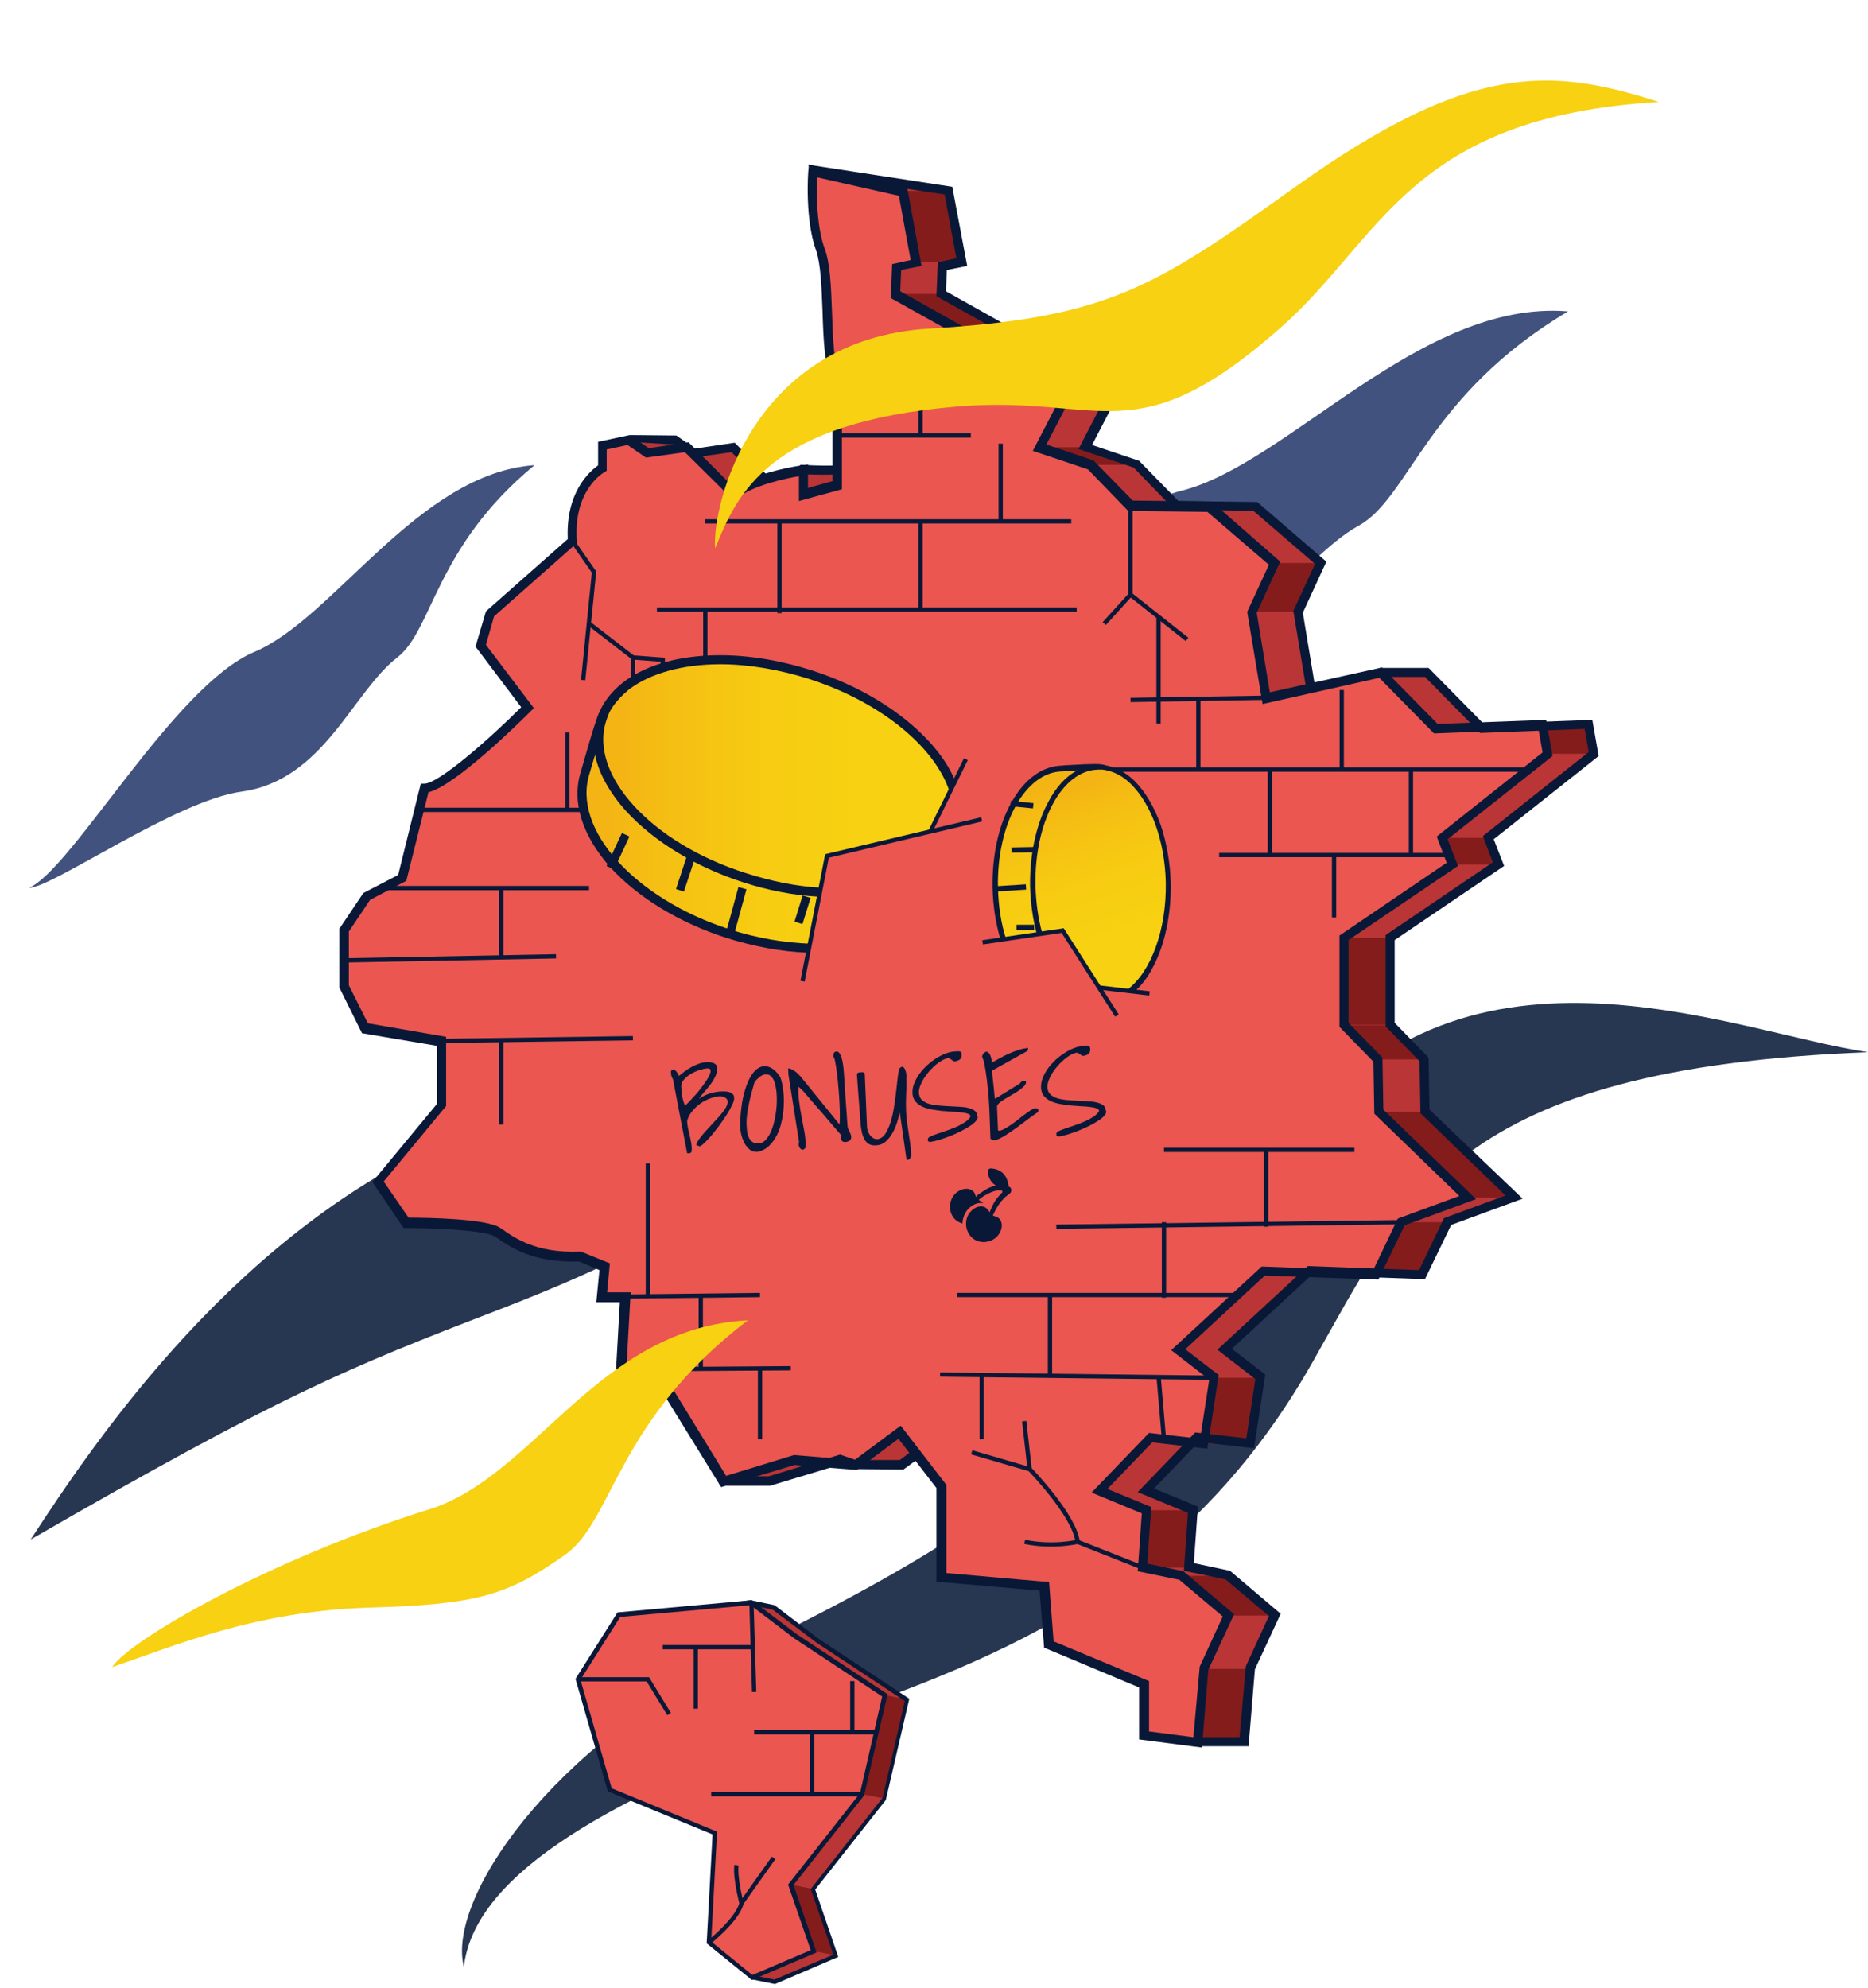<?xml version="1.0" encoding="UTF-8"?> <svg xmlns="http://www.w3.org/2000/svg" width="437" height="465" viewBox="0 0 437 465" fill="none"><path d="M59.478 152.491C40.805 160.323 16.918 203.252 6.808 207.652C12.175 207.697 41.084 187.26 56.484 185.155C75.733 182.523 82.412 161.918 92.914 153.798C101.316 147.303 101.749 127.99 125.052 108.791C97.811 110.716 78.151 144.66 59.478 152.491Z" fill="#42527E"></path><path d="M106.479 265.849C55.924 287.604 23.096 335.56 7.185 360.069C65.929 326.173 81.344 319.95 116.219 306.506C175.727 283.565 158.09 279.807 185.778 260.586C207.929 245.209 209.739 225.778 270.978 180.997C195.976 196.376 165.742 240.346 106.479 265.849Z" fill="#273651"></path><path d="M173.985 386.269C128.268 408.444 104.498 444.528 108.515 460.012C110.799 440.074 137.918 422.049 189.677 403.369C228.837 389.237 275.51 374.083 306.874 318.916C328.698 280.53 340.125 249.897 437 246.094C404.725 241.316 340.742 212.79 301.099 268.656C259.302 327.556 261.536 343.802 173.985 386.269Z" fill="#273651"></path><g clip-path="url(#clip0)"><path d="M276.327 114.795C251.446 120.974 213.237 170.053 199.735 173.598C206.441 174.694 246.573 154.73 266.248 155.082C290.843 155.521 303.193 131.035 317.908 122.913C329.679 116.415 333.965 92.336 366.843 72.833C332.388 69.96 301.208 108.617 276.327 114.795Z" fill="#42527E"></path><path d="M189.972 39.885C189.972 39.885 199.92 51.306 202.565 58.285C205.21 65.265 202.988 82.396 206.48 89.799V113.486L198.544 115.707V109.997C198.544 109.997 192.935 110.314 187.75 109.997C185.634 112.958 184.47 113.804 182.353 115.707L171.454 104.603L162.248 105.872L157.909 102.806H147.01L151.666 109.362C151.666 109.362 143.729 113.698 144.682 126.388L125.423 143.625L123.2 151.027L134.1 165.515C134.1 165.515 115.264 184.338 109.973 184.338L104.682 205.383L96.322 209.718L91.031 217.649V230.762L95.899 240.386L113.888 243.452V258.363L98.968 276.34L105.529 285.964C105.529 285.964 123.941 285.964 127.01 288.184C130.079 290.405 135.37 294.318 146.269 293.895L152.089 296.221L151.348 303.412H156.851L155.899 320.438H163.835L169.02 346.452H179.814L196.322 341.482L199.814 342.645H210.607L220.872 335.031L230.713 347.721V368.977L254.734 371.092L255.792 384.733L278.014 394.039L279.919 407.681H291.03L292.512 390.444L298.226 377.965L287.221 368.66L278.12 366.756L279.072 353.326L268.067 348.779L280.025 336.3L292.512 337.781L294.945 322.236L286.586 315.785L306.48 297.384L332.829 298.336L338.861 285.858L354.416 280.147L333.57 260.055L333.358 247.894L325.421 239.751V219.341L350.818 202.104L348.384 195.865L373.04 176.301L371.876 169.322L347.009 170.274L334.099 157.161H323.305L307.326 163.189L303.94 143.096L309.231 131.569L293.887 118.457L275.475 118.245L266.163 108.728L253.993 104.603L259.708 93.605L255.051 89.27V78.589L236.533 77.849L220.237 68.754L220.449 62.304L224.999 61.352L221.93 44.644L189.972 39.885Z" fill="#BA3535"></path><path d="M189.972 39.885C189.972 39.885 189.126 51.306 191.771 58.285C194.417 65.265 192.195 82.396 195.687 89.799V113.486L187.75 115.707V109.997C187.75 109.997 175.898 111.794 171.56 115.707L160.66 104.603L151.454 105.872L147.115 102.806L140.978 104.075V109.362C140.978 109.362 133.042 113.698 133.994 126.388L114.629 143.625L112.407 151.027L123.306 165.515C123.306 165.515 104.47 184.338 99.179 184.338L93.888 205.383L85.74 209.718L80.449 217.649V230.762L85.317 240.386L103.306 243.452V258.363L88.386 276.34L94.947 285.964C94.947 285.964 113.359 285.964 116.428 288.184C119.497 290.405 124.788 294.318 135.687 293.895L141.507 296.221L140.766 303.412H146.269L145.317 320.438H153.253L169.232 346.452L185.74 341.482L200.131 342.645L210.396 335.031L220.237 347.721V368.977L244.258 371.092L245.316 384.733L267.538 394.039V405.989L280.236 407.681L281.718 390.444L287.432 377.965L276.427 368.66L267.326 366.756L268.279 353.326L257.274 348.779L269.231 336.3L281.718 337.781L284.152 322.236L275.792 315.785L295.686 297.384L322.035 298.336L328.067 285.858L343.622 280.147L322.776 260.055L322.564 247.894L314.628 239.751V219.341L340.024 202.104L337.591 195.865L362.246 176.301L361.083 169.322L336.215 170.274L323.305 157.161L296.533 163.189L293.146 143.096L298.437 131.569L283.094 118.457L264.681 118.245L255.369 108.728L243.411 104.709L249.125 93.711L244.469 89.376V78.589L225.951 77.849L209.655 68.754L209.866 62.304L214.417 61.352L211.348 44.644L189.972 39.885Z" fill="#EB5650"></path><path d="M195.687 101.854H227.115" stroke="#0A1838" stroke-miterlimit="10"></path><path d="M215.369 83.982V101.854" stroke="#0A1838" stroke-miterlimit="10"></path><path d="M164.999 121.946H250.607" stroke="#0A1838" stroke-miterlimit="10"></path><path d="M234.1 103.758V121.947" stroke="#0A1838" stroke-miterlimit="10"></path><path d="M215.369 121.946V142.567" stroke="#0A1838" stroke-miterlimit="10"></path><path d="M182.354 121.946V143.413" stroke="#0A1838" stroke-miterlimit="10"></path><path d="M153.677 142.567H251.877" stroke="#0A1838" stroke-miterlimit="10"></path><path d="M133.888 126.494L138.967 133.791L136.427 159.065" stroke="#0A1838" stroke-miterlimit="10"></path><path d="M137.804 145.846L148.068 153.777V162.66" stroke="#0A1838" stroke-miterlimit="10"></path><path d="M155.051 163.718V154.306L148.067 153.777" stroke="#0A1838" stroke-miterlimit="10"></path><path d="M164.999 142.567V156.632" stroke="#0A1838" stroke-miterlimit="10"></path><path d="M264.47 118.245V139.078L258.332 145.846" stroke="#0A1838" stroke-miterlimit="10"></path><path d="M277.697 149.547L264.47 139.078" stroke="#0A1838" stroke-miterlimit="10"></path><path d="M271.03 169.216V144.365" stroke="#0A1838" stroke-miterlimit="10"></path><path d="M264.47 163.717L296.216 163.188" stroke="#0A1838" stroke-miterlimit="10"></path><path d="M280.342 179.897V163.718" stroke="#0A1838" stroke-miterlimit="10"></path><path d="M248.808 180.003H358.225" stroke="#0A1838" stroke-miterlimit="10"></path><path d="M313.887 161.391V180.003" stroke="#0A1838" stroke-miterlimit="10"></path><path d="M98.016 189.414H136.428" stroke="#0A1838" stroke-miterlimit="10"></path><path d="M132.724 171.331V189.414" stroke="#0A1838" stroke-miterlimit="10"></path><path d="M89.444 207.709H137.804" stroke="#0A1838" stroke-miterlimit="10"></path><path d="M117.274 223.677V207.709" stroke="#0A1838" stroke-miterlimit="10"></path><path d="M130.079 223.678L80.449 224.629" stroke="#0A1838" stroke-miterlimit="10"></path><path d="M148.068 242.818L103.307 243.453" stroke="#0A1838" stroke-miterlimit="10"></path><path d="M117.274 263.016V243.452" stroke="#0A1838" stroke-miterlimit="10"></path><path d="M330.077 180.003V199.99" stroke="#0A1838" stroke-miterlimit="10"></path><path d="M297.062 180.003V199.99" stroke="#0A1838" stroke-miterlimit="10"></path><path d="M285.21 199.989H338.966" stroke="#0A1838" stroke-miterlimit="10"></path><path d="M312.088 214.583V199.989" stroke="#0A1838" stroke-miterlimit="10"></path><path d="M272.3 268.938H316.85" stroke="#0A1838" stroke-miterlimit="10"></path><path d="M296.215 286.916V268.938" stroke="#0A1838" stroke-miterlimit="10"></path><path d="M247.115 286.915L327.855 285.857" stroke="#0A1838" stroke-miterlimit="10"></path><path d="M272.3 303.518V285.857" stroke="#0A1838" stroke-miterlimit="10"></path><path d="M223.94 302.884H289.549" stroke="#0A1838" stroke-miterlimit="10"></path><path d="M245.634 321.496V302.884" stroke="#0A1838" stroke-miterlimit="10"></path><path d="M219.919 321.495L284.046 322.235" stroke="#0A1838" stroke-miterlimit="10"></path><path d="M229.654 336.617V321.495" stroke="#0A1838" stroke-miterlimit="10"></path><path d="M271.03 321.812L272.3 336.617" stroke="#0A1838" stroke-miterlimit="10"></path><path d="M267.327 366.651L252.089 360.623C252.089 360.623 246.269 361.998 239.708 360.623" stroke="#0A1838" stroke-miterlimit="10"></path><path d="M239.602 332.388L240.871 343.597C240.871 343.597 251.242 354.278 252.088 360.517" stroke="#0A1838" stroke-miterlimit="10"></path><path d="M240.765 343.597L227.326 339.685" stroke="#0A1838" stroke-miterlimit="10"></path><path d="M151.56 272.11V303.306" stroke="#0A1838" stroke-miterlimit="10"></path><path d="M140.767 303.307L177.803 302.884" stroke="#0A1838" stroke-miterlimit="10"></path><path d="M163.94 320.227V303.307" stroke="#0A1838" stroke-miterlimit="10"></path><path d="M184.999 320.015L153.147 320.226" stroke="#0A1838" stroke-miterlimit="10"></path><path d="M177.803 336.617V320.015" stroke="#0A1838" stroke-miterlimit="10"></path><path d="M339.812 202.21H350.605L348.172 195.971H337.378L339.812 202.21Z" fill="#841C1C"></path><path d="M314.415 239.751H325.209L333.145 247.788H322.352L314.415 239.751Z" fill="#841C1C"></path><path d="M325.209 219.342H314.415V239.646H325.209V219.342Z" fill="#841C1C"></path><path d="M343.41 280.147H354.204L333.357 260.055H322.563L343.41 280.147Z" fill="#841C1C"></path><path d="M321.822 298.23H332.616L338.648 285.857H327.854L321.822 298.23Z" fill="#841C1C"></path><path d="M294.839 322.235H284.045L281.611 337.675H292.511L294.839 322.235Z" fill="#841C1C"></path><path d="M268.278 353.22H279.071L278.119 366.65H267.325L268.278 353.22Z" fill="#841C1C"></path><path d="M276.426 368.554H287.219L298.225 377.86H287.431L276.426 368.554Z" fill="#841C1C"></path><path d="M281.611 390.338H292.51L291.029 407.575H280.235L281.611 390.338Z" fill="#841C1C"></path><path d="M362.034 176.301H372.828L371.664 169.428H360.87L362.034 176.301Z" fill="#841C1C"></path><path d="M298.119 131.675H309.018L303.727 143.096H292.934L298.119 131.675Z" fill="#841C1C"></path><path d="M243.093 104.604H253.992L265.95 108.728H255.05L243.093 104.604Z" fill="#841C1C"></path><path d="M244.257 89.269H255.05L259.706 93.605H248.913L244.257 89.269Z" fill="#841C1C"></path><path d="M209.442 68.755H220.236L236.532 77.849H225.633L209.442 68.755Z" fill="#841C1C"></path><path d="M211.029 44.644H221.929L224.997 61.352H214.204L211.029 44.644Z" fill="#841C1C"></path><path d="M213.464 339.261L210.501 341.481H200.236L196.532 340.212L179.813 345.288H171.03C170.183 345.923 169.125 346.346 168.173 346.663L168.384 347.509H180.13L196.638 342.539L199.813 343.596L211.347 343.702L214.839 341.164C214.204 340.424 213.781 339.789 213.464 339.261Z" fill="#0A1838"></path><path d="M180.025 111.688L171.877 103.546L162.565 104.921L158.227 101.854C158.227 101.854 148.385 101.748 147.327 101.748C147.75 102.488 147.856 102.488 148.914 103.44L157.592 103.969L162.036 107.036L171.137 105.767L178.015 112.64C178.438 112.111 179.179 111.794 180.025 111.688Z" fill="#0A1838"></path><path d="M196.532 108.833C194.416 108.939 191.03 108.939 187.855 108.728H187.22L186.903 109.256C186.797 109.468 186.585 109.679 186.479 109.785C187.326 109.997 187.961 110.42 188.384 110.948C191.453 111.054 194.522 111.054 196.532 110.948C196.532 110.631 196.532 110.314 196.427 109.997C196.532 109.679 196.532 109.256 196.532 108.833Z" fill="#0A1838"></path><path d="M293.252 119.514L307.643 131.886L302.564 142.884L305.633 161.391C306.162 160.968 306.902 160.65 307.643 160.545L304.786 143.307L310.289 131.358L294.098 117.399L275.686 117.187L266.479 107.776L255.474 104.074L260.977 93.499L256.109 88.952V77.531L236.744 76.791L221.294 68.12L221.506 63.149L226.268 62.198L222.776 43.691L189.02 38.51C189.549 39.144 189.337 39.885 189.76 40.625C190.818 41.048 220.977 45.489 220.977 45.489L223.728 60.4L219.39 61.352L219.072 69.283L236.109 78.8L253.887 79.435V89.587L258.225 93.605L252.3 105.026L265.21 109.362L274.627 119.091L293.252 119.514Z" fill="#0A1838"></path><path d="M334.204 247.365L326.268 239.222V219.87L351.876 202.527L349.442 196.288L373.992 176.83L372.511 168.37L347.114 169.322L334.204 156.209H322.881L312.405 160.122C312.617 160.122 312.723 160.016 312.934 160.016C313.463 160.016 313.887 160.122 314.31 160.227C314.945 159.593 315.897 159.17 317.061 159.17C317.167 159.17 317.273 159.17 317.485 159.276C318.014 158.958 318.543 158.747 319.283 158.641C319.918 157.795 320.977 157.266 322.352 157.266C323.516 157.266 324.469 157.689 325.104 158.324H333.357L346.267 171.437L370.712 170.485L371.664 175.878L346.902 195.548L349.23 201.681L324.151 218.707V240.068L332.088 248.211L332.299 260.372L352.193 279.618L337.802 284.906L331.982 297.067L305.95 296.115L284.786 315.679L293.675 322.553L291.559 336.406L279.601 335.031L266.162 348.99L277.908 353.855L276.956 367.39L286.691 369.4L296.85 377.965L291.453 389.704L289.971 406.306H281.506C280.765 406.729 280.024 407.046 279.072 407.152L279.284 408.421H292.088L293.569 390.444L299.601 377.437L287.749 367.39L279.284 365.593L280.236 352.374L269.972 348.144L280.448 337.252L293.358 338.732L296.003 321.495L288.173 315.467L306.797 298.23L333.357 299.182L339.495 286.492L356.215 280.359L334.416 259.526L334.204 247.365Z" fill="#0A1838"></path><path d="M281.188 408.738L266.479 406.835V394.674L244.257 385.368L243.199 372.043L219.072 369.928V348.038L210.184 336.511L200.448 343.808L185.845 342.645L168.702 347.827L152.512 321.601H144.046L144.999 304.575H139.496L140.237 297.067L135.475 295.058C124.47 295.375 119.179 291.568 116.004 289.347L115.793 289.242C113.782 287.761 101.93 287.232 94.946 287.232H94.417L87.115 276.446L102.248 258.151V244.615L84.682 241.654L79.391 230.974V217.226L84.999 208.872L93.147 204.642L98.438 183.281H99.285C102.671 183.281 114.734 172.6 121.93 165.409L111.242 151.239L113.676 142.99L132.829 126.07C132.3 115.072 138.015 110.208 139.919 108.833V103.334L147.327 101.748L151.771 104.815L161.083 103.44L171.771 114.121C176.745 110.419 187.221 108.833 187.75 108.833L189.02 108.622V114.121L194.734 112.534V90.01C192.829 85.78 192.617 79.012 192.406 72.455C192.194 66.956 191.983 61.669 190.924 58.602C188.279 51.411 189.02 40.202 189.125 39.779L189.231 38.51L212.194 43.691L215.58 62.198L210.818 63.149L210.607 68.12L226.056 76.791L245.421 77.531V88.847L250.289 93.394L244.786 103.969L255.792 107.67L264.998 117.082L283.411 117.293L299.495 131.358L293.993 143.307L297.061 161.919L323.305 156.103L336.32 169.322L361.717 168.37L363.199 176.83L338.648 196.288L341.082 202.527L315.474 219.87V239.222L323.41 247.365L323.622 259.526L345.315 280.464L328.596 286.598L322.458 299.288L295.897 298.336L277.273 315.573L285.104 321.601L282.458 338.838L269.548 337.357L259.072 348.25L269.337 352.48L268.384 365.698L276.85 367.496L288.702 377.542L282.67 390.549L281.188 408.738ZM268.596 404.931L279.178 406.306L280.659 389.809L286.056 378.071L275.897 369.505L266.162 367.496L267.114 353.96L255.368 349.096L268.808 335.137L280.765 336.511L282.882 322.658L273.993 315.785L295.157 296.221L321.188 297.173L327.008 285.012L341.4 279.724L321.506 260.478L321.294 248.316L313.358 240.174V218.812L338.437 201.787L336.109 195.653L360.87 175.984L359.918 170.591L335.474 171.542L322.67 158.535L295.368 164.669L291.77 143.096L296.85 132.098L282.458 119.725L263.94 119.514L254.522 109.785L241.612 105.449L247.538 94.028L243.199 90.01V79.858L225.422 79.223L208.385 69.706L208.702 61.775L213.041 60.823L210.289 45.806L191.136 41.471C191.03 44.538 190.924 52.786 192.935 58.179C194.205 61.563 194.416 66.956 194.628 72.667C194.84 79.118 195.051 85.78 196.85 89.587L196.956 90.01V114.438L186.903 117.187V111.371C183.834 111.9 175.792 113.592 172.512 116.553L171.771 117.187L160.237 105.766L151.136 107.035L146.798 104.074L141.93 105.132V110.102L141.401 110.419C141.083 110.631 134.099 114.649 134.946 126.493V127.022L115.581 144.153L113.676 150.816L124.893 165.62L124.258 166.255C122.353 168.158 106.586 183.809 100.237 185.29L95.052 206.017L86.586 210.458L81.613 217.861V230.445L86.057 239.328L104.364 242.5V258.68L89.761 276.34L95.581 284.8C99.708 284.8 114.099 285.012 117.062 287.232L117.274 287.338C120.237 289.453 125.316 293.154 135.687 292.731H135.898L142.671 295.481L142.036 302.249H147.538L146.586 319.274H153.993L169.866 345.183L185.739 340.318L199.919 341.482L210.713 333.445L221.4 347.298V367.919L245.421 370.034L246.48 383.887L268.808 393.193V404.931H268.596Z" fill="#0A1838"></path><path d="M220.765 187.935L220.236 188.992L217.696 194.385L193.463 200.201L191.982 207.815L191.77 208.873L191.559 209.93L189.442 220.823L189.231 221.88C183.093 221.669 176.532 220.505 170.183 218.496C147.432 211.094 132.511 194.174 136.85 180.849C136.956 180.532 137.167 179.686 137.485 178.629C138.014 176.619 138.543 174.927 139.072 173.447C140.13 169.851 140.977 167.631 141.4 166.996C141.4 166.89 141.506 166.89 141.506 166.785C142.458 165.621 143.411 164.67 144.68 163.929C147.009 162.449 149.866 161.814 153.464 161.814C160.977 161.814 170.289 164.881 181.188 168.477C182.776 169.005 184.363 169.534 185.95 170.063C200.447 174.399 214.839 179.686 220.765 187.935Z" fill="url(#paint0_linear)"></path><path d="M186.268 168.688C184.681 168.159 183.093 167.63 181.506 167.102C170.607 163.506 161.083 160.439 153.464 160.439C151.136 160.439 149.02 160.757 147.115 161.391C145.951 161.708 144.998 162.237 144.046 162.872C142.776 163.718 141.612 164.775 140.66 166.044L140.554 166.15C139.813 167.102 138.861 170.063 136.533 178.205C136.215 179.263 136.004 180.109 135.898 180.426C133.676 187.406 136.11 195.337 142.776 202.845C149.125 209.824 158.755 215.746 169.866 219.342C176.215 221.351 182.882 222.62 189.125 222.832L189.337 221.774L189.548 220.717C183.623 220.505 177.062 219.448 170.607 217.333C148.385 210.142 133.782 193.856 137.909 180.955C138.12 180.32 138.649 178.311 139.39 175.985C139.602 175.033 139.919 174.081 140.237 173.235C141.083 170.486 141.93 167.948 142.353 167.313C142.459 167.207 142.459 167.207 142.565 167.102C145.104 163.718 148.914 162.449 153.676 162.449C162.035 162.449 173.358 166.573 185.845 170.591C200.977 175.456 215.157 180.849 220.448 188.992L220.977 187.934L221.506 186.877C214.945 178.523 200.66 173.341 186.268 168.688Z" fill="#0A1838"></path><path d="M142.776 202.951L146.374 195.231" stroke="#0A1838" stroke-width="1.95" stroke-miterlimit="10" stroke-dasharray="11.7 11.7"></path><path d="M161.718 200.201L159.072 208.238" stroke="#0A1838" stroke-width="1.95" stroke-miterlimit="10" stroke-dasharray="11.7 11.7"></path><path d="M170.606 219.024L174.098 206.229" stroke="#0A1838" stroke-width="1.95" stroke-miterlimit="10" stroke-dasharray="11.7 11.7"></path><path d="M188.702 209.719L186.797 215.852" stroke="#0A1838" stroke-width="1.95" stroke-miterlimit="10" stroke-dasharray="11.7 11.7"></path><path d="M222.776 183.915L222.141 185.184L221.295 186.876L220.766 187.934L220.237 188.991L217.697 194.384L193.464 200.201L191.983 207.815L191.771 208.872C186.057 208.555 180.131 207.392 174.311 205.488C154.311 199.037 140.237 185.396 140.025 173.34C140.025 171.648 140.237 170.062 140.766 168.37C140.978 167.736 141.189 167.207 141.507 166.572C142.142 165.198 142.988 163.929 144.047 162.871C148.808 157.584 157.591 154.411 168.491 154.411C175.263 154.411 182.671 155.574 189.761 157.901C206.374 163.294 218.861 173.552 222.776 183.915Z" fill="url(#paint1_linear)"></path><path d="M217.274 173.34C210.819 166.361 201.189 160.439 190.078 156.844C182.882 154.517 175.369 153.248 168.491 153.248C161.083 153.248 154.628 154.623 149.655 157.161C145.528 159.276 142.353 162.237 140.554 165.832C140.237 166.467 139.92 167.207 139.708 167.841C139.179 169.533 138.861 171.225 138.861 173.023C138.861 173.975 138.967 174.927 139.073 175.878C139.814 180.426 142.459 185.29 146.586 189.837C153.041 196.817 162.671 202.739 173.782 206.334C179.602 208.238 185.634 209.401 191.348 209.718L191.559 208.661L191.771 207.603C186.268 207.286 180.448 206.123 174.522 204.219C152.406 197.24 137.697 181.166 141.824 168.582C142.036 168.053 142.142 167.524 142.353 167.101C142.882 165.832 143.729 164.669 144.681 163.611C145.422 162.765 146.269 162.025 147.115 161.285C152.089 157.478 159.708 155.363 168.491 155.363C174.946 155.363 182.141 156.526 189.443 158.853C206.374 164.352 218.861 174.927 222.141 185.184L222.776 183.915L223.411 182.541C222.141 179.474 220.025 176.301 217.274 173.34Z" fill="#0A1838"></path><path d="M187.75 229.493L193.464 200.2L229.654 191.635" stroke="#0A1838" stroke-miterlimit="10"></path><path d="M217.696 194.384L225.95 177.57" stroke="#0A1838" stroke-miterlimit="10"></path><path d="M261.612 231.502L260.871 231.396L257.168 230.973L248.702 217.649L243.834 218.389L243.199 218.495L242.564 218.6L235.58 219.552L234.945 219.658C233.781 215.957 233.146 211.727 233.041 207.497C232.723 192.374 239.707 179.896 248.702 179.685C248.914 179.685 249.443 179.685 250.183 179.579C251.453 179.473 252.617 179.473 253.57 179.367C255.898 179.262 257.485 179.262 257.908 179.473H258.014C258.861 179.79 259.707 180.213 260.448 180.742C261.824 181.8 262.882 183.386 263.623 185.501C265.21 189.942 265.316 196.287 265.421 203.478C265.421 204.536 265.421 205.593 265.527 206.651C265.527 216.485 265.421 226.214 261.612 231.502Z" fill="url(#paint2_linear)"></path><path d="M266.056 206.757C266.056 205.699 266.056 204.642 265.95 203.584C265.844 196.287 265.739 189.942 264.151 185.395C263.622 184.021 262.987 182.752 262.246 181.8C261.823 181.165 261.294 180.742 260.765 180.214C260.024 179.579 259.178 179.156 258.12 178.839H258.014C257.273 178.627 255.262 178.627 249.971 178.945C249.337 178.945 248.702 179.05 248.49 179.05C243.834 179.156 239.601 182.223 236.532 187.827C233.569 193.115 232.088 200.2 232.194 207.603C232.3 211.833 232.935 216.063 234.099 219.87L234.733 219.764L235.368 219.658C234.204 216.063 233.569 211.938 233.464 207.603C233.146 192.798 239.813 180.637 248.384 180.425C248.807 180.425 250.183 180.319 251.665 180.214C252.299 180.214 252.934 180.108 253.463 180.108C255.262 180.002 256.956 180.002 257.485 180.108C257.485 180.108 257.59 180.108 257.59 180.214C260.13 181.06 261.717 183.069 262.67 185.818C264.469 190.894 264.363 198.508 264.469 206.757C264.68 216.803 264.469 226.426 260.659 231.29L261.4 231.396L262.141 231.502C266.056 226.003 266.268 216.38 266.056 206.757Z" fill="#0A1838"></path><path d="M236.427 187.934L241.718 188.462" stroke="#0A1838" stroke-width="1.236" stroke-miterlimit="10" stroke-dasharray="7.42 7.42"></path><path d="M242.035 198.72L236.639 198.825" stroke="#0A1838" stroke-width="1.236" stroke-miterlimit="10" stroke-dasharray="7.42 7.42"></path><path d="M232.617 207.92L240.977 207.392" stroke="#0A1838" stroke-width="1.236" stroke-miterlimit="10" stroke-dasharray="7.42 7.42"></path><path d="M241.929 216.908H237.802" stroke="#0A1838" stroke-width="1.236" stroke-miterlimit="10" stroke-dasharray="7.42 7.42"></path><path d="M264.469 231.819L263.517 231.714L262.353 231.608L261.612 231.502L260.871 231.396L257.168 230.973L248.702 217.649L243.834 218.389L243.199 218.495C242.247 215.005 241.718 211.198 241.612 207.391C241.295 194.067 246.586 182.857 253.781 180.214C254.734 179.791 255.792 179.685 256.85 179.579C257.273 179.579 257.697 179.579 258.014 179.685C258.967 179.791 259.919 180.002 260.766 180.425C264.892 182.223 268.596 186.77 270.924 193.327C272.3 197.345 273.146 201.998 273.252 206.757C273.464 217.649 269.866 227.272 264.469 231.819Z" fill="url(#paint3_linear)"></path><path d="M269.654 226.32C272.511 221.033 273.993 213.948 273.887 206.651C273.781 201.892 272.934 197.134 271.559 193.009C269.972 188.568 267.855 185.078 265.315 182.54C263.199 180.531 260.765 179.262 258.226 178.945C257.802 178.839 257.273 178.839 256.85 178.839C255.686 178.839 254.628 179.05 253.57 179.473C253.04 179.685 252.511 179.896 251.982 180.214C249.337 181.588 247.009 184.126 245.21 187.616C242.353 192.904 240.871 199.989 240.977 207.285C241.083 211.198 241.612 215.005 242.564 218.495L243.199 218.389L243.834 218.283C242.882 214.899 242.353 211.198 242.247 207.18C241.929 192.375 248.384 180.214 256.85 180.002C257.167 180.002 257.485 180.002 257.908 180.002C258.755 180.108 259.601 180.319 260.448 180.637C261.083 180.848 261.718 181.271 262.353 181.588C265.633 183.703 268.49 187.828 270.395 193.115C271.77 197.028 272.617 201.575 272.723 206.334C272.934 217.543 269.231 227.272 263.834 231.396L264.786 231.502L265.739 231.608C267.009 230.445 268.49 228.647 269.654 226.32Z" fill="#0A1838"></path><path d="M229.866 220.398L248.596 217.648L261.295 237.529" stroke="#0A1838" stroke-miterlimit="10"></path><path d="M257.168 230.974L268.914 232.348" stroke="#0A1838" stroke-miterlimit="10"></path><path d="M157.435 252.424C157.269 252.142 157.152 251.896 157.085 251.687C157.019 251.477 156.979 251.228 156.967 250.939C156.963 250.843 156.959 250.747 156.954 250.65C156.97 250.553 156.995 250.465 157.03 250.387C157.085 250.307 157.159 250.246 157.254 250.203C157.368 250.16 157.513 250.163 157.689 250.214C157.806 250.247 157.925 250.32 158.046 250.43C158.165 250.522 158.277 250.652 158.381 250.821C158.503 250.97 158.596 251.121 158.661 251.272C158.744 251.423 158.807 251.546 158.85 251.641C159.279 251.275 159.746 250.908 160.251 250.539C160.756 250.151 161.292 249.81 161.859 249.516C162.444 249.202 163.031 248.945 163.622 248.746C164.231 248.547 164.815 248.435 165.374 248.411C165.567 248.403 165.799 248.413 166.07 248.44C166.342 248.467 166.595 248.524 166.83 248.61C167.085 248.696 167.293 248.822 167.455 248.989C167.635 249.136 167.73 249.334 167.741 249.584C167.818 250.044 167.78 250.519 167.627 251.007C167.493 251.476 167.291 251.938 167.02 252.394C166.769 252.848 166.47 253.295 166.122 253.734C165.793 254.173 165.453 254.592 165.104 254.993C164.773 255.393 164.46 255.763 164.166 256.104C163.891 256.443 163.682 256.742 163.538 256.999C164.306 256.445 165.138 256.033 166.034 255.764C166.949 255.474 167.868 255.31 168.793 255.27C169.083 255.258 169.392 255.264 169.721 255.289C170.069 255.293 170.39 255.347 170.684 255.451C170.978 255.554 171.225 255.707 171.427 255.911C171.629 256.115 171.738 256.409 171.754 256.794C171.771 257.18 171.611 257.727 171.274 258.436C170.956 259.124 170.525 259.895 169.982 260.748C169.458 261.581 168.866 262.435 168.209 263.312C167.569 264.169 166.946 264.958 166.34 265.678C165.732 266.379 165.178 266.962 164.676 267.427C164.193 267.872 163.846 268.099 163.634 268.108L162.867 267.794C162.948 267.424 163.171 266.98 163.535 266.463C163.899 265.946 164.33 265.406 164.827 264.845C165.344 264.283 165.888 263.691 166.461 263.068C167.052 262.445 167.605 261.842 168.121 261.261C168.637 260.68 169.087 260.12 169.469 259.583C169.851 259.027 170.091 258.534 170.188 258.105C170.304 257.657 170.241 257.293 169.997 257.014C169.753 256.715 169.271 256.504 168.551 256.38C167.799 256.412 167.015 256.581 166.198 256.886C165.38 257.171 164.605 257.571 163.874 258.084C163.143 258.597 162.493 259.204 161.924 259.903C161.373 260.583 160.981 261.342 160.746 262.182C160.769 262.721 160.83 263.249 160.93 263.766C161.048 264.282 161.167 264.798 161.285 265.314C161.403 265.811 161.511 266.317 161.61 266.834C161.729 267.35 161.799 267.868 161.821 268.388C161.838 268.773 161.822 269.092 161.775 269.345C161.728 269.598 161.492 269.733 161.068 269.751C161.03 269.753 160.962 269.756 160.866 269.76C160.788 269.744 160.749 269.726 160.748 269.707L157.435 252.424ZM159.363 254.166C159.393 254.878 159.474 255.637 159.604 256.442C159.734 257.228 159.958 257.951 160.276 258.613C160.554 258.35 160.897 258.008 161.304 257.585C161.729 257.143 162.163 256.671 162.605 256.17C163.066 255.668 163.507 255.138 163.927 254.58C164.367 254.021 164.759 253.483 165.104 252.967C165.468 252.45 165.748 251.975 165.941 251.542C166.154 251.089 166.254 250.718 166.242 250.43C166.232 250.198 166.148 250.048 165.991 249.977C165.853 249.906 165.687 249.874 165.494 249.882C165.032 249.902 164.439 250.024 163.714 250.247C163.009 250.47 162.327 250.769 161.667 251.145C161.027 251.519 160.476 251.967 160.016 252.488C159.554 252.99 159.337 253.549 159.363 254.166Z" fill="#0A1838"></path><path d="M173.134 263.364C173.223 260.002 173.589 257.257 174.232 255.126C174.874 252.977 175.658 251.429 176.583 250.482C177.528 249.535 178.527 249.194 179.581 249.458C180.653 249.702 181.644 250.538 182.555 251.965C182.885 252.916 183.114 253.987 183.241 255.178C183.389 256.368 183.421 257.582 183.338 258.82C183.274 260.039 183.103 261.242 182.826 262.431C182.567 263.619 182.179 264.697 181.66 265.664C181.141 266.632 180.51 267.459 179.767 268.147C179.023 268.815 178.153 269.238 177.157 269.415C176.443 269.446 175.837 269.25 175.336 268.827C174.835 268.404 174.427 267.882 174.111 267.258C173.794 266.616 173.553 265.951 173.389 265.263C173.243 264.555 173.158 263.922 173.134 263.364ZM174.659 263.125C174.68 263.607 174.72 264.107 174.781 264.625C174.861 265.143 174.997 265.619 175.189 266.055C175.381 266.471 175.656 266.816 176.015 267.091C176.393 267.345 176.88 267.459 177.478 267.434C178.152 267.405 178.756 267.071 179.289 266.431C179.821 265.791 180.269 264.971 180.632 263.971C180.995 262.972 181.267 261.87 181.447 260.666C181.647 259.461 181.742 258.29 181.732 257.152C181.741 255.994 181.638 254.937 181.424 253.982C181.229 253.025 180.919 252.315 180.493 251.85C180.067 251.367 179.519 251.187 178.849 251.312C178.197 251.437 177.43 252 176.546 253.002C176.309 253.803 176.074 254.633 175.841 255.492C175.606 256.332 175.401 257.189 175.226 258.065C175.05 258.922 174.903 259.777 174.785 260.631C174.667 261.485 174.625 262.316 174.659 263.125Z" fill="#0A1838"></path><path d="M184.437 251.278L184.378 249.891C184.609 249.881 184.873 249.947 185.168 250.089C185.464 250.231 185.751 250.402 186.03 250.602C186.309 250.803 186.569 251.033 186.812 251.293C187.054 251.533 187.246 251.737 187.389 251.905L196.404 263.012C196.448 262.682 196.471 262.074 196.472 261.186C196.492 260.298 196.468 259.295 196.402 258.179C196.353 257.043 196.274 255.859 196.164 254.629C196.073 253.398 195.957 252.255 195.815 251.2C195.692 250.124 195.558 249.223 195.411 248.496C195.282 247.749 195.128 247.302 194.948 247.156C194.936 246.867 194.973 246.595 195.058 246.341C195.163 246.085 195.37 245.951 195.679 245.938C195.987 245.925 196.245 246.088 196.452 246.426C196.66 246.765 196.821 247.153 196.936 247.592C197.051 248.012 197.136 248.433 197.193 248.855C197.268 249.257 197.308 249.525 197.314 249.66C197.348 250.006 197.39 250.535 197.439 251.247C197.488 251.939 197.541 252.738 197.599 253.642C197.656 254.527 197.715 255.47 197.777 256.471C197.858 257.471 197.927 258.413 197.984 259.298C198.06 260.183 198.114 260.991 198.145 261.723C198.195 262.435 198.237 262.963 198.271 263.309C198.281 263.56 198.33 263.789 198.416 263.998C198.521 264.205 198.617 264.414 198.703 264.622C198.808 264.83 198.904 265.038 198.99 265.247C199.076 265.455 199.124 265.675 199.134 265.906C199.15 266.292 199.018 266.587 198.737 266.791C198.475 266.976 198.17 267.076 197.823 267.091C197.631 267.099 197.456 267.087 197.3 267.055C197.163 267.003 197.044 266.921 196.942 266.81C196.86 266.678 196.804 266.517 196.777 266.325C196.769 266.132 196.797 265.88 196.861 265.569C196.638 265.327 196.293 264.937 195.826 264.397C195.358 263.838 194.83 263.224 194.242 262.554C193.672 261.864 193.062 261.147 192.413 260.403C191.763 259.659 191.144 258.952 190.556 258.282C189.967 257.594 189.439 256.979 188.971 256.44L187.936 255.239C187.895 255.183 187.824 255.109 187.724 255.016L187 254.353C186.9 254.26 186.82 254.196 186.76 254.16C186.731 255.28 186.788 256.407 186.933 257.539C187.077 258.652 187.25 259.764 187.451 260.874C187.672 261.984 187.884 263.094 188.085 264.205C188.305 265.295 188.439 266.399 188.487 267.516C188.5 267.824 188.483 268.105 188.436 268.358C188.388 268.591 188.164 268.784 187.765 268.936C187.374 268.818 187.103 268.578 186.953 268.218C186.801 267.839 186.795 267.472 186.935 267.119L184.437 251.278Z" fill="#0A1838"></path><path d="M210.506 260.214C210.343 260.935 210.117 261.735 209.826 262.616C209.553 263.476 209.192 264.293 208.742 265.064C208.312 265.835 207.78 266.494 207.147 267.042C206.513 267.571 205.762 267.853 204.895 267.89C204.22 267.919 203.665 267.807 203.23 267.556C202.813 267.284 202.479 266.922 202.228 266.47C201.976 265.998 201.781 265.485 201.641 264.932C201.52 264.358 201.428 263.783 201.365 263.207C201.338 263.015 201.302 262.631 201.258 262.054C201.214 261.457 201.165 260.765 201.112 259.976C201.058 259.168 200.993 258.312 200.916 257.408C200.858 256.504 200.793 255.658 200.721 254.87C200.668 254.081 200.619 253.388 200.575 252.792C200.53 252.196 200.504 251.801 200.496 251.609C200.468 251.417 200.472 251.272 200.506 251.174C200.54 251.057 200.604 250.977 200.699 250.935C200.792 250.873 200.897 250.839 201.013 250.834C201.147 250.809 201.262 250.795 201.359 250.791L201.59 250.781C201.706 250.776 201.812 250.781 201.909 250.796C202.006 250.811 202.095 250.856 202.175 250.93C202.255 250.984 202.297 251.069 202.302 251.185L202.825 263.492C202.84 263.839 202.903 264.183 203.014 264.526C203.145 264.868 203.313 265.189 203.518 265.489C203.724 265.769 203.975 266 204.272 266.18C204.569 266.36 204.901 266.443 205.267 266.427C205.997 266.338 206.607 265.927 207.097 265.192C207.606 264.437 208.029 263.503 208.368 262.388C208.707 261.274 208.974 260.067 209.17 258.766C209.365 257.464 209.534 256.213 209.676 255.01C209.818 253.808 209.937 252.742 210.033 251.812C210.147 250.881 210.284 250.228 210.442 249.855C210.794 249.512 211.08 249.423 211.299 249.587C211.518 249.732 211.683 249.976 211.794 250.319C211.923 250.641 212.006 251.004 212.043 251.408C212.078 251.792 212.071 252.072 212.021 252.248C212.075 253.539 212.062 254.822 211.982 256.099C211.92 257.375 211.917 258.668 211.973 259.978C212.008 260.806 212.082 261.633 212.194 262.458C212.306 263.282 212.428 264.107 212.56 264.931C212.691 265.755 212.813 266.58 212.926 267.405C213.037 268.21 213.11 269.017 213.144 269.826C213.151 269.98 213.148 270.135 213.135 270.29C213.123 270.464 213.082 270.62 213.01 270.758C212.958 270.896 212.876 271.015 212.765 271.116C212.653 271.217 212.492 271.272 212.28 271.281C212.28 271.281 212.25 271.273 212.192 271.256C212.153 271.258 212.114 271.259 212.076 271.261L210.506 260.214Z" fill="#0A1838"></path><path d="M217.079 266.331C217.11 266.137 217.343 265.944 217.779 265.751C218.215 265.559 218.756 265.353 219.403 265.132C220.05 264.912 220.764 264.669 221.544 264.405C222.325 264.14 223.075 263.848 223.795 263.528C224.515 263.208 225.166 262.852 225.748 262.461C226.349 262.069 226.784 261.626 227.053 261.132C227.041 260.843 226.838 260.63 226.446 260.492C226.074 260.354 225.567 260.25 224.927 260.18C224.305 260.091 223.589 260.035 222.777 260.011C221.983 259.968 221.16 259.906 220.307 259.827C219.473 259.727 218.647 259.608 217.83 259.469C217.032 259.31 216.308 259.08 215.658 258.779C215.026 258.459 214.507 258.047 214.099 257.543C213.711 257.039 213.501 256.411 213.469 255.66C213.437 254.909 213.569 254.16 213.866 253.414C214.161 252.649 214.564 251.909 215.075 251.192C215.604 250.475 216.203 249.803 216.871 249.177C217.559 248.55 218.279 247.998 219.031 247.522C219.783 247.047 220.53 246.668 221.271 246.385C222.031 246.102 222.739 245.947 223.394 245.919C223.567 245.912 223.751 245.904 223.943 245.896C224.135 245.868 224.299 245.871 224.436 245.904C224.591 245.916 224.719 245.978 224.82 246.09C224.922 246.201 224.977 246.373 224.987 246.604C225.011 247.162 224.845 247.575 224.489 247.84C224.133 248.087 223.695 248.222 223.174 248.244L222.012 247.483C221.569 247.501 221.083 247.647 220.554 247.921C220.044 248.193 219.519 248.553 218.978 249.001C218.456 249.428 217.946 249.922 217.448 250.484C216.951 251.045 216.512 251.623 216.132 252.218C215.771 252.813 215.477 253.404 215.251 253.992C215.045 254.58 214.951 255.105 214.971 255.567C215 256.241 215.206 256.782 215.59 257.19C215.993 257.579 216.508 257.885 217.135 258.109C217.781 258.313 218.511 258.456 219.326 258.537C220.14 258.618 220.963 258.68 221.795 258.721C222.627 258.763 223.45 258.806 224.262 258.848C225.074 258.872 225.792 258.957 226.416 259.104C227.06 259.25 227.571 259.46 227.949 259.734C228.347 260.006 228.556 260.393 228.578 260.894C228.803 261.193 228.77 261.551 228.479 261.969C228.206 262.366 227.76 262.781 227.141 263.212C226.541 263.623 225.816 264.05 224.966 264.491C224.134 264.912 223.272 265.306 222.38 265.672C221.488 266.018 220.622 266.325 219.784 266.592C218.945 266.84 218.228 267.006 217.633 267.089C217.459 267.096 217.303 267.045 217.163 266.935C217.042 266.825 217.015 266.623 217.079 266.331Z" fill="#0A1838"></path><path d="M231.704 266.318C231.638 264.758 231.583 263.226 231.538 261.723C231.493 260.22 231.42 258.728 231.319 257.246C231.217 255.765 231.077 254.285 230.898 252.807C230.719 251.31 230.481 249.795 230.184 248.264C230.182 248.226 230.15 248.15 230.087 248.037C230.044 247.923 230 247.809 229.957 247.695C229.913 247.562 229.869 247.448 229.827 247.353C229.784 247.259 229.762 247.192 229.76 247.154C229.756 247.057 229.78 246.94 229.832 246.803C229.903 246.665 229.985 246.536 230.076 246.417C230.186 246.277 230.307 246.166 230.439 246.083C230.57 246 230.704 245.965 230.84 245.979C231.073 246.027 231.263 246.164 231.407 246.389C231.571 246.614 231.698 246.869 231.787 247.154C231.876 247.421 231.936 247.688 231.966 247.957C232.016 248.225 232.044 248.417 232.049 248.532C232.614 248.2 233.246 247.845 233.944 247.468C234.661 247.071 235.389 246.712 236.128 246.391C236.886 246.05 237.637 245.768 238.38 245.543C239.142 245.298 239.86 245.162 240.535 245.133C240.542 245.307 240.51 245.462 240.439 245.6C240.387 245.738 240.266 245.858 240.078 245.963L232.127 250.381L232.175 251.508C232.204 251.719 232.238 252.084 232.28 252.604C232.34 253.122 232.403 253.679 232.467 254.274C232.53 254.85 232.582 255.408 232.625 255.946C232.685 256.465 232.729 256.82 232.757 257.011L238.571 253.436L238.708 253.257C238.8 253.137 238.92 253.026 239.07 252.923C239.221 252.82 239.373 252.765 239.527 252.759C239.699 252.732 239.867 252.822 240.031 253.027C240.045 253.374 239.886 253.718 239.553 254.06C239.22 254.402 238.8 254.748 238.294 255.098C237.788 255.447 237.233 255.789 236.629 256.123C236.045 256.457 235.498 256.779 234.99 257.09C234.482 257.401 234.061 257.709 233.726 258.012C233.392 258.316 233.23 258.593 233.24 258.843L233.477 264.419C233.732 264.505 234.077 264.451 234.513 264.259C234.967 264.047 235.467 263.765 236.012 263.414C236.557 263.063 237.119 262.663 237.699 262.214C238.277 261.746 238.838 261.307 239.381 260.898C239.942 260.488 240.458 260.119 240.926 259.79C241.414 259.461 241.821 259.26 242.146 259.189C242.339 259.18 242.514 259.212 242.671 259.282C242.829 259.353 242.912 259.503 242.922 259.735C242.932 259.966 242.805 260.154 242.541 260.301C241.884 260.734 241.125 261.277 240.264 261.931C239.422 262.565 238.562 263.209 237.682 263.864C236.802 264.5 235.929 265.087 235.064 265.625C234.217 266.144 233.479 266.493 232.849 266.674C232.599 266.685 232.395 266.674 232.24 266.642C232.084 266.61 231.905 266.502 231.704 266.318Z" fill="#0A1838"></path><path d="M247.145 265.054C247.176 264.86 247.409 264.667 247.845 264.475C248.281 264.283 248.822 264.076 249.469 263.856C250.116 263.635 250.83 263.393 251.61 263.128C252.391 262.863 253.141 262.571 253.861 262.251C254.581 261.931 255.232 261.575 255.814 261.184C256.415 260.792 256.85 260.349 257.119 259.855C257.106 259.566 256.904 259.353 256.512 259.215C256.139 259.077 255.633 258.973 254.993 258.904C254.371 258.814 253.655 258.758 252.843 258.734C252.049 258.691 251.226 258.629 250.373 258.55C249.539 258.45 248.713 258.331 247.896 258.192C247.098 258.033 246.374 257.803 245.724 257.503C245.092 257.182 244.573 256.77 244.165 256.267C243.777 255.762 243.567 255.134 243.535 254.383C243.503 253.632 243.635 252.884 243.932 252.138C244.227 251.373 244.63 250.632 245.14 249.916C245.67 249.199 246.269 248.527 246.937 247.9C247.625 247.273 248.345 246.721 249.097 246.246C249.849 245.77 250.595 245.391 251.336 245.109C252.097 244.826 252.805 244.67 253.46 244.642C253.633 244.635 253.816 244.627 254.009 244.619C254.201 244.591 254.365 244.594 254.502 244.627C254.657 244.64 254.785 244.702 254.886 244.813C254.987 244.925 255.043 245.096 255.053 245.327C255.077 245.886 254.911 246.298 254.555 246.564C254.199 246.81 253.76 246.945 253.24 246.967L252.078 246.206C251.635 246.225 251.149 246.371 250.62 246.644C250.11 246.917 249.585 247.277 249.044 247.724C248.521 248.151 248.011 248.646 247.514 249.207C247.017 249.769 246.578 250.347 246.198 250.942C245.837 251.536 245.543 252.127 245.317 252.716C245.111 253.303 245.017 253.828 245.037 254.29C245.065 254.965 245.272 255.506 245.656 255.914C246.059 256.302 246.574 256.608 247.201 256.832C247.847 257.036 248.577 257.179 249.391 257.26C250.206 257.341 251.029 257.403 251.861 257.445C252.693 257.487 253.515 257.529 254.328 257.572C255.14 257.595 255.858 257.68 256.482 257.827C257.126 257.974 257.636 258.184 258.015 258.457C258.413 258.729 258.622 259.116 258.643 259.617C258.869 259.916 258.836 260.274 258.544 260.692C258.272 261.089 257.826 261.504 257.207 261.935C256.607 262.347 255.882 262.773 255.031 263.214C254.2 263.636 253.338 264.029 252.446 264.395C251.553 264.742 250.688 265.049 249.85 265.316C249.011 265.564 248.294 265.729 247.699 265.812C247.525 265.82 247.369 265.768 247.229 265.659C247.108 265.548 247.08 265.346 247.145 265.054Z" fill="#0A1838"></path><path d="M233.415 289.03C234.684 287.444 234.473 285.963 233.944 285.223C233.309 284.483 232.78 284.589 232.251 284.271C232.78 283.214 233.309 282.156 233.944 281.31C234.367 280.782 234.79 280.359 235.213 279.936C235.531 279.724 235.848 279.407 236.166 279.195C236.483 278.984 236.589 278.667 236.589 278.244C236.589 277.926 236.272 277.609 235.954 277.503V277.398C235.637 274.965 234.367 273.485 231.827 273.273C231.404 273.273 231.087 273.591 231.087 273.908C231.192 275.6 231.933 276.657 232.991 277.292C232.674 277.398 232.251 277.398 231.933 277.609C231.192 277.821 230.557 278.244 229.923 278.667C229.605 278.878 229.288 279.09 228.97 279.301C228.864 279.407 228.653 279.513 228.547 279.724C228.441 279.83 228.441 279.83 228.335 279.936C228.124 279.513 228.124 278.984 227.489 278.455C226.748 277.926 225.266 277.715 223.679 278.984C221.986 280.464 221.774 283.214 223.15 284.906C223.679 285.54 224.42 285.963 225.161 286.175C225.161 285.117 225.584 283.954 226.219 283.108C227.489 281.522 228.97 281.205 230.028 281.416C229.605 280.993 229.288 280.887 228.97 280.676C228.97 280.676 228.97 280.676 229.076 280.57C229.182 280.464 229.182 280.464 229.288 280.359C229.393 280.253 229.499 280.147 229.711 280.041C230.028 279.83 230.24 279.618 230.557 279.513C231.087 279.195 231.721 278.878 232.356 278.667C232.991 278.455 233.626 278.349 234.261 278.455C234.473 278.455 234.579 278.772 234.473 278.878C234.473 278.878 234.473 278.878 234.367 278.984C233.838 279.513 233.415 280.041 232.991 280.57C232.356 281.522 231.933 282.474 231.51 283.531C231.298 283.214 231.087 282.791 230.452 282.368C229.605 281.945 228.124 282.051 226.854 283.637C225.478 285.435 225.796 288.078 227.489 289.559C229.182 291.039 231.933 290.722 233.415 289.03Z" fill="#0A1838"></path><path d="M150.183 378.705L175.792 374.792L181.083 375.849L191.347 383.675L212.405 397.528L207.008 420.687L190.289 441.837L195.686 457.382L181.294 463.516L176.003 462.458L171.136 455.373L172.511 429.782L147.961 419.735L140.554 393.827L150.183 378.705Z" fill="#BA3535"></path><path d="M207.115 396.471L212.406 397.528L207.009 420.687L201.718 419.63L207.115 396.471Z" fill="#841C1C"></path><path d="M184.998 440.779L190.289 441.837L195.686 457.382L190.395 456.324L184.998 440.779Z" fill="#841C1C"></path><path d="M181.295 464.045L175.58 462.882L170.501 455.479V455.268L171.877 430.099L147.432 420.053L147.327 419.842L139.813 393.722L149.655 378.176L175.58 374.264L181.189 375.427L191.453 383.252L212.723 397.317L207.221 421.005L190.713 441.943L196.109 457.7L181.295 464.045ZM176.321 462.036L181.189 462.987L194.945 457.171L189.654 441.837L206.48 420.476L211.665 397.846L191.03 384.204L180.766 376.484L175.686 375.427L150.395 379.234L141.083 393.933L148.385 419.313L173.041 429.465L171.665 455.162L176.321 462.036Z" fill="#0A1838"></path><path d="M144.892 377.647L175.792 374.792L186.056 382.617L207.114 396.471L201.717 419.63L184.998 440.78L190.395 456.325L176.003 462.458L165.845 454.316L167.22 428.724L142.67 418.678L135.263 392.769L144.892 377.647Z" fill="#EB5650"></path><path d="M175.898 463.093L165.316 454.527L166.691 429.042L142.247 418.996L142.141 418.784L134.628 392.664L144.469 377.119L175.898 374.264L186.374 382.195L207.643 396.26L202.141 419.947L185.633 440.886L191.03 456.642L175.898 463.093ZM166.374 454.104L176.003 461.93L189.654 456.114L184.363 440.78L201.188 419.419L206.374 396.788L185.739 383.147L175.58 375.427L145.104 378.176L135.792 392.876L143.093 418.255L167.749 428.407L166.374 454.104Z" fill="#0A1838"></path><path d="M175.792 374.792L176.427 395.73" stroke="#0A1838" stroke-miterlimit="10"></path><path d="M175.791 385.261H155.051" stroke="#0A1838" stroke-miterlimit="10"></path><path d="M162.775 399.643V385.261" stroke="#0A1838" stroke-miterlimit="10"></path><path d="M135.263 392.77H151.559L156.532 400.912" stroke="#0A1838" stroke-miterlimit="10"></path><path d="M205.104 405.142H176.427" stroke="#0A1838" stroke-miterlimit="10"></path><path d="M201.718 419.63H166.374" stroke="#0A1838" stroke-miterlimit="10"></path><path d="M189.972 405.142V419.206" stroke="#0A1838" stroke-miterlimit="10"></path><path d="M199.39 405.142V393.192" stroke="#0A1838" stroke-miterlimit="10"></path><path d="M165.845 454.316C165.845 454.316 172.617 448.922 173.464 445.115C173.464 445.115 171.876 439.088 172.3 436.232" stroke="#0A1838" stroke-miterlimit="10"></path><path d="M173.464 445.115L180.977 434.54" stroke="#0A1838" stroke-miterlimit="10"></path></g><path d="M100.435 353.01C63.018 364.712 30.191 383.67 26.23 389.913C40.952 384.919 59.755 376.788 86.449 375.998C111.434 375.258 118.626 373.287 132.365 363.516C143.355 355.7 144.456 331.933 174.974 308.797C139.878 310.582 125.195 345.267 100.435 353.01Z" fill="#F7D112"></path><path d="M217.27 76.869C176.249 79.318 166.52 117.801 167.295 128.279L167.348 128.149C172.376 115.841 179.342 98.786 224.023 95.076C257.948 92.259 265.437 106.76 299.611 76.624C323.389 55.655 329.622 27.332 388.056 23.844C362.72 15.722 343.948 14.481 302.968 43.757C270.124 67.22 259.182 74.367 217.27 76.869Z" fill="#F7D112"></path><defs><linearGradient id="paint0_linear" x1="136.031" y1="191.596" x2="220.771" y2="191.596" gradientUnits="userSpaceOnUse"><stop offset="0.057" stop-color="#F4B414"></stop><stop offset="0.208" stop-color="#F5BF13"></stop><stop offset="0.489" stop-color="#F7CC12"></stop><stop offset="0.735" stop-color="#F7D112"></stop></linearGradient><linearGradient id="paint1_linear" x1="140.069" y1="181.575" x2="222.74" y2="181.575" gradientUnits="userSpaceOnUse"><stop offset="0.057" stop-color="#F4B414"></stop><stop offset="0.208" stop-color="#F5BF13"></stop><stop offset="0.489" stop-color="#F7CC12"></stop><stop offset="0.735" stop-color="#F7D112"></stop></linearGradient><linearGradient id="paint2_linear" x1="241.778" y1="181.463" x2="259.445" y2="232.173" gradientUnits="userSpaceOnUse"><stop offset="0.057" stop-color="#F4B414"></stop><stop offset="0.208" stop-color="#F5BF13"></stop><stop offset="0.489" stop-color="#F7CC12"></stop><stop offset="0.735" stop-color="#F7D112"></stop></linearGradient><linearGradient id="paint3_linear" x1="248.624" y1="181.787" x2="265.859" y2="231.259" gradientUnits="userSpaceOnUse"><stop offset="0.057" stop-color="#F4B414"></stop><stop offset="0.208" stop-color="#F5BF13"></stop><stop offset="0.489" stop-color="#F7CC12"></stop><stop offset="0.735" stop-color="#F7D112"></stop></linearGradient><clipPath id="clip0"><rect width="294.601" height="425.535" fill="white" transform="translate(79.391 38.51)"></rect></clipPath></defs></svg> 